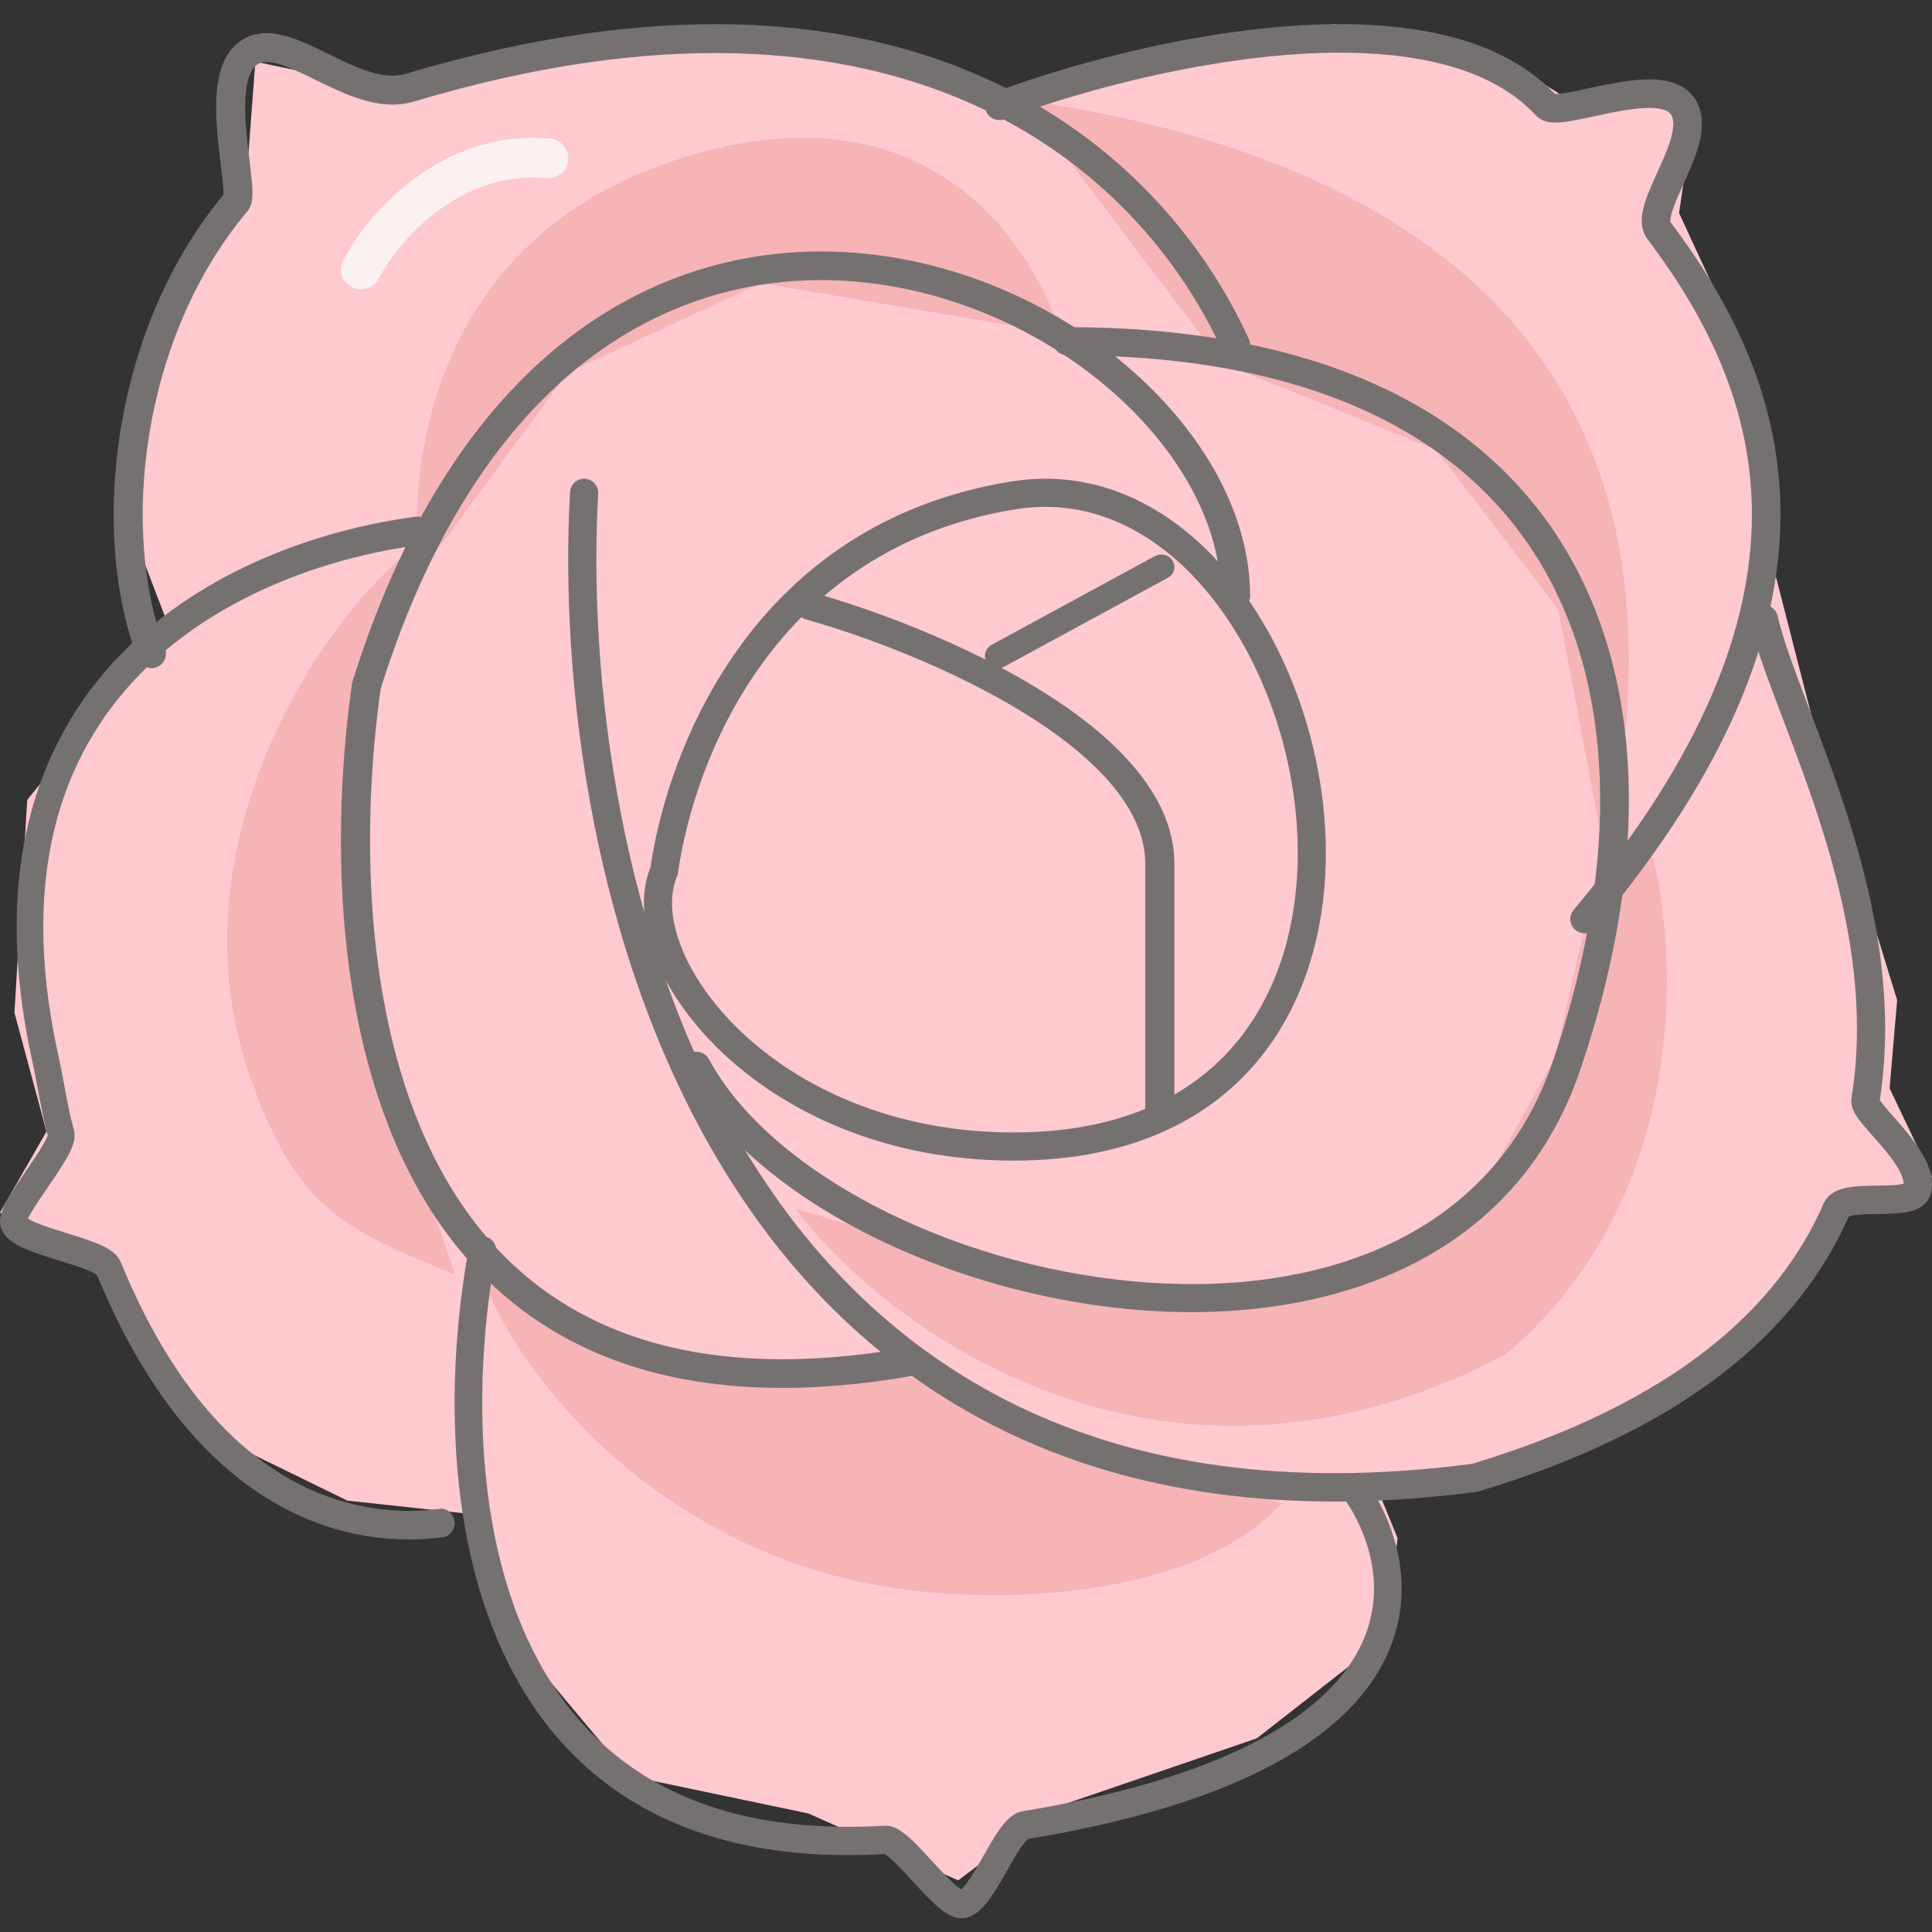 <svg width="40" height="40" viewBox="0 0 40 40" fill="none" xmlns="http://www.w3.org/2000/svg">
<rect x="0" y="0" width="40" height="40" fill="#333333" stroke="none"/>
<g clip-path="url(#clip0)">
<path d="M27.611 0.5L21.247 2.054L17.8 1.018H14.618L10.905 1.277L7.887 1.823L5.287 1.277L5.072 4.127L3.481 6.459L2.686 10.863L3.481 12.935L0.564 16.562L0.299 20.966L0.962 23.427L0 25.105L1.625 25.888L4.542 29.774L7.193 31.069L9.58 31.328L10.64 33.919L13.027 36.769L16.739 37.546L19.839 38.931L21.831 37.425L26.02 35.991L28.671 33.919L28.936 31.846L28.406 30.551H31.058L35.565 27.96L38.217 25.111L39.999 24.372L39.122 22.532L39.278 20.707L37.687 15.526L36.626 11.381L35.831 6.718L34.764 4.412L35.102 2.054H32.469L30.793 1.018L27.611 0.5Z" fill="#FFC9D0"/>
<path d="M5.173 22.264C3.564 17.655 6.488 13.053 8.398 11.481L7.441 14.562V21.006L8.844 24.685L9.413 26.382C7.085 25.439 6.127 24.999 5.173 22.264Z" fill="#F6B4B6"/>
<path d="M5.173 22.264C3.564 17.655 6.488 13.053 8.398 11.481L7.441 14.562V21.006L8.844 24.685L9.413 26.382C7.085 25.439 6.127 24.999 5.173 22.264Z" fill="#F6B4B6"/>
<path d="M5.173 22.264C3.564 17.655 6.488 13.053 8.398 11.481L7.441 14.562V21.006L8.844 24.685L9.413 26.382C7.085 25.439 6.127 24.999 5.173 22.264Z" fill="#F6B4B6"/>
<path d="M18.421 32.864C13.628 32.113 10.548 28.426 9.828 26.008L11.562 27.585L15.429 28.519L19.196 28.519L26.535 31.126C24.783 33.042 20.884 33.251 18.421 32.864Z" fill="#F6B4B6"/>
<path d="M14.185 3.251C7.937 5.157 8.652 11.48 8.652 11.48H8.986L11.752 7.716L15.759 5.86L21.96 6.914C21.96 6.914 20.433 1.344 14.185 3.251Z" fill="#F6B4B6"/>
<path d="M33.229 17.755C35.851 6.151 27.524 2.986 21.176 2.069L25.316 7.527L29.733 9.315L32.263 12.618L33.229 17.755Z" fill="#F6B4B6"/>
<path d="M31.159 28.05C23.988 31.819 18.263 27.429 16.471 25.025L20.577 26.247L25.781 26.886L28.326 26.247L30.465 25.025L32.2 21.884L33.068 18.046L34.224 17.755C34.706 19.655 35.046 24.793 31.159 28.05Z" fill="#F6B4B6"/>
<path fill-rule="evenodd" clip-rule="evenodd" d="M16.483 12.469C16.53 12.318 16.698 12.232 16.858 12.277C18.083 12.621 19.921 13.303 21.46 14.24C22.23 14.708 22.937 15.248 23.454 15.85C23.972 16.453 24.314 17.136 24.314 17.882V22.96C24.314 23.117 24.179 23.245 24.012 23.245C23.846 23.245 23.711 23.117 23.711 22.96V17.882C23.711 17.308 23.449 16.749 22.987 16.21C22.524 15.671 21.873 15.17 21.134 14.72C19.656 13.82 17.874 13.157 16.686 12.824C16.527 12.779 16.436 12.62 16.483 12.469Z" fill="#767171"/>
<path fill-rule="evenodd" clip-rule="evenodd" d="M24.278 11.611C24.353 11.734 24.308 11.892 24.177 11.963L20.798 13.8C20.668 13.87 20.503 13.827 20.428 13.704C20.354 13.58 20.399 13.422 20.529 13.351L23.908 11.515C24.038 11.444 24.204 11.487 24.278 11.611Z" fill="#767171"/>
<path fill-rule="evenodd" clip-rule="evenodd" d="M20.334 1.591C23.181 2.852 24.939 5.01 25.856 7.019C25.924 7.169 25.858 7.346 25.707 7.415C25.556 7.483 25.378 7.417 25.309 7.266C24.444 5.369 22.783 3.33 20.09 2.137C17.399 0.946 13.645 0.584 8.567 2.103C8.196 2.214 7.823 2.163 7.485 2.06C7.156 1.959 6.83 1.799 6.541 1.658L6.526 1.65C6.221 1.5 5.965 1.377 5.742 1.318C5.523 1.26 5.4 1.282 5.314 1.345C5.221 1.413 5.14 1.56 5.101 1.829C5.062 2.091 5.072 2.408 5.101 2.737C5.119 2.943 5.142 3.134 5.165 3.315C5.179 3.43 5.193 3.542 5.204 3.65C5.218 3.78 5.228 3.906 5.227 4.011C5.226 4.064 5.222 4.121 5.211 4.176C5.201 4.226 5.179 4.307 5.119 4.378C4.014 5.692 3.354 7.354 3.089 8.997C2.824 10.642 2.959 12.242 3.416 13.426C3.475 13.581 3.398 13.754 3.243 13.813C3.088 13.873 2.915 13.796 2.855 13.641C2.352 12.338 2.218 10.627 2.496 8.902C2.772 7.19 3.458 5.439 4.625 4.034C4.626 4.026 4.626 4.016 4.626 4.003C4.627 3.936 4.62 3.839 4.607 3.713C4.598 3.626 4.585 3.523 4.571 3.41C4.548 3.219 4.521 3 4.502 2.79C4.472 2.448 4.458 2.075 4.506 1.743C4.554 1.42 4.67 1.072 4.96 0.862C5.257 0.646 5.597 0.661 5.895 0.739C6.184 0.815 6.493 0.967 6.778 1.107L6.791 1.113C7.093 1.261 7.38 1.402 7.661 1.488C7.94 1.573 8.181 1.593 8.394 1.53C13.578 -0.02 17.484 0.328 20.334 1.591ZM4.622 4.059C4.622 4.062 4.622 4.062 4.622 4.059C4.622 4.059 4.622 4.059 4.622 4.059Z" fill="#767171"/>
<path fill-rule="evenodd" clip-rule="evenodd" d="M8.92 10.957C8.938 11.12 8.83 11.267 8.679 11.286C6.994 11.502 4.689 12.214 3.028 13.828C1.389 15.422 0.344 17.927 1.204 21.832C1.247 22.026 1.287 22.238 1.326 22.446C1.338 22.513 1.35 22.579 1.363 22.644C1.415 22.916 1.467 23.171 1.527 23.381C1.568 23.522 1.525 23.659 1.499 23.73C1.467 23.818 1.419 23.911 1.368 24C1.265 24.178 1.124 24.385 0.992 24.577L0.991 24.578C0.855 24.777 0.729 24.962 0.641 25.114C0.614 25.16 0.594 25.199 0.579 25.23C0.614 25.252 0.663 25.278 0.726 25.305C0.89 25.377 1.105 25.445 1.337 25.517C1.353 25.522 1.369 25.527 1.385 25.532C1.596 25.598 1.818 25.667 1.999 25.74C2.096 25.779 2.192 25.825 2.273 25.878C2.346 25.925 2.449 26.005 2.502 26.134C3.518 28.616 4.789 29.935 5.982 30.613C7.178 31.293 8.322 31.344 9.102 31.239C9.253 31.218 9.391 31.334 9.409 31.496C9.428 31.658 9.321 31.806 9.171 31.826C8.306 31.942 7.043 31.886 5.725 31.137C4.409 30.389 3.064 28.965 2.009 26.398C2.004 26.395 1.997 26.39 1.988 26.384C1.949 26.358 1.888 26.328 1.804 26.293C1.645 26.229 1.444 26.166 1.225 26.099C1.212 26.094 1.198 26.09 1.184 26.086C0.958 26.015 0.714 25.939 0.519 25.853C0.421 25.811 0.324 25.761 0.242 25.702C0.167 25.647 0.067 25.558 0.021 25.422C-0.027 25.276 0.019 25.134 0.044 25.066C0.075 24.98 0.123 24.888 0.173 24.801C0.273 24.63 0.41 24.429 0.539 24.241L0.548 24.227C0.684 24.029 0.811 23.842 0.899 23.689C0.944 23.611 0.972 23.553 0.987 23.513C0.987 23.512 0.988 23.51 0.988 23.509C0.925 23.279 0.872 23.018 0.823 22.762C0.81 22.693 0.797 22.624 0.784 22.555C0.746 22.35 0.709 22.152 0.668 21.968C-0.235 17.868 0.86 15.138 2.659 13.389C4.437 11.661 6.869 10.922 8.614 10.698C8.765 10.679 8.902 10.795 8.92 10.957ZM0.995 23.484C0.995 23.484 0.995 23.486 0.995 23.489C0.995 23.486 0.995 23.485 0.995 23.484ZM0.548 25.309C0.548 25.309 0.548 25.308 0.549 25.303C0.549 25.307 0.548 25.309 0.548 25.309Z" fill="#767171"/>
<path fill-rule="evenodd" clip-rule="evenodd" d="M12.11 9.912C12.271 9.921 12.394 10.06 12.385 10.222C12.171 14.019 12.83 19.573 15.48 23.905C16.802 26.066 18.616 27.918 21.061 29.104C23.501 30.287 26.59 30.817 30.482 30.306C34.721 29.021 36.825 27.05 37.758 24.914C37.816 24.782 37.921 24.706 38.012 24.662C38.103 24.618 38.203 24.595 38.294 24.58C38.468 24.553 38.676 24.55 38.857 24.547L38.876 24.547C39.075 24.544 39.24 24.54 39.361 24.519C39.383 24.515 39.401 24.511 39.414 24.508C39.413 24.448 39.391 24.365 39.332 24.25C39.252 24.096 39.126 23.929 38.982 23.758C38.913 23.676 38.842 23.596 38.773 23.518L38.768 23.513C38.699 23.434 38.629 23.356 38.57 23.283C38.511 23.212 38.453 23.137 38.41 23.064C38.377 23.007 38.309 22.883 38.333 22.738C38.651 20.781 38.253 18.831 37.707 17.108C37.455 16.31 37.172 15.567 36.917 14.895C36.897 14.843 36.877 14.79 36.858 14.739C36.59 14.034 36.353 13.399 36.235 12.885C36.199 12.727 36.297 12.569 36.454 12.533C36.611 12.496 36.768 12.595 36.804 12.753C36.911 13.219 37.132 13.814 37.403 14.529C37.423 14.581 37.443 14.634 37.463 14.687C37.718 15.357 38.006 16.115 38.264 16.93C38.815 18.672 39.241 20.703 38.919 22.774C38.938 22.805 38.97 22.849 39.019 22.908C39.071 22.971 39.133 23.042 39.204 23.122C39.274 23.201 39.351 23.288 39.427 23.378C39.578 23.557 39.738 23.764 39.849 23.978C39.958 24.186 40.044 24.449 39.973 24.717C39.934 24.864 39.833 24.955 39.739 25.007C39.649 25.057 39.549 25.083 39.461 25.098C39.288 25.128 39.076 25.131 38.893 25.134L38.885 25.134C38.686 25.137 38.515 25.14 38.384 25.161C38.331 25.169 38.297 25.178 38.277 25.186C37.246 27.515 34.969 29.565 30.627 30.875C30.612 30.88 30.597 30.883 30.581 30.885C26.585 31.414 23.371 30.876 20.808 29.633C18.245 28.39 16.352 26.452 14.983 24.213C12.249 19.744 11.584 14.058 11.802 10.188C11.811 10.027 11.949 9.903 12.11 9.912ZM38.903 22.744C38.903 22.744 38.904 22.746 38.905 22.75C38.903 22.746 38.902 22.744 38.903 22.744Z" fill="#767171"/>
<path fill-rule="evenodd" clip-rule="evenodd" d="M21.801 7.065C21.801 6.904 21.935 6.774 22.099 6.774C27.47 6.774 30.836 8.614 32.494 11.514C34.141 14.394 34.054 18.237 32.715 22.157C31.327 26.222 27.304 27.468 23.396 27.107C21.436 26.925 19.477 26.34 17.835 25.486C16.198 24.633 14.851 23.499 14.152 22.201C14.075 22.059 14.131 21.883 14.276 21.808C14.422 21.733 14.602 21.788 14.678 21.93C15.303 23.089 16.54 24.152 18.116 24.973C19.687 25.791 21.57 26.354 23.452 26.528C27.228 26.878 30.889 25.668 32.15 21.973C33.462 18.134 33.507 14.478 31.974 11.797C30.453 9.136 27.327 7.356 22.099 7.356C21.935 7.356 21.801 7.225 21.801 7.065Z" fill="#767171"/>
<path fill-rule="evenodd" clip-rule="evenodd" d="M24.877 12.118C23.854 10.956 22.525 10.304 21.033 10.543C16.051 11.343 14.374 15.705 14.036 18.075C14.033 18.1 14.026 18.125 14.016 18.148C13.862 18.509 13.875 19.009 14.097 19.586C14.317 20.159 14.734 20.78 15.338 21.355C16.545 22.503 18.476 23.446 20.987 23.446C23.365 23.446 24.903 22.573 25.805 21.315C26.717 20.046 27.011 18.343 26.807 16.643C26.603 14.943 25.904 13.283 24.877 12.118ZM26.277 21.655C25.249 23.088 23.522 24.029 20.987 24.029C18.327 24.029 16.253 23.028 14.938 21.778C14.283 21.153 13.811 20.462 13.555 19.795C13.306 19.148 13.25 18.496 13.467 17.956C13.831 15.477 15.609 10.824 20.941 9.968C22.68 9.689 24.195 10.463 25.313 11.732C26.427 12.997 27.167 14.772 27.384 16.573C27.6 18.373 27.297 20.235 26.277 21.655Z" fill="#767171"/>
<path fill-rule="evenodd" clip-rule="evenodd" d="M23.61 7.828C24.983 9.098 25.882 10.713 25.882 12.339C25.882 12.503 25.747 12.636 25.58 12.636C25.413 12.636 25.278 12.503 25.278 12.339C25.278 10.927 24.492 9.458 23.197 8.26C21.905 7.065 20.135 6.168 18.232 5.89C16.333 5.612 14.305 5.952 12.477 7.224C10.65 8.496 8.997 10.718 7.883 14.253C7.487 17.047 7.499 20.959 8.967 23.916C9.699 25.391 10.787 26.619 12.364 27.364C13.941 28.109 16.039 28.385 18.814 27.897C18.978 27.868 19.134 27.975 19.164 28.137C19.193 28.298 19.084 28.452 18.92 28.481C16.055 28.985 13.822 28.712 12.102 27.899C10.38 27.085 9.203 25.746 8.424 24.177C6.875 21.054 6.883 16.987 7.289 14.147C7.291 14.131 7.295 14.116 7.3 14.101C8.442 10.463 10.162 8.109 12.128 6.74C14.097 5.369 16.285 5.005 18.32 5.303C20.351 5.599 22.233 6.554 23.61 7.828Z" fill="#767171"/>
<path fill-rule="evenodd" clip-rule="evenodd" d="M10.043 25.603C10.198 25.633 10.3 25.787 10.27 25.946C9.867 28.096 9.763 31.21 10.819 33.705C11.344 34.945 12.153 36.026 13.351 36.768C14.55 37.51 16.161 37.927 18.315 37.799C18.447 37.791 18.561 37.851 18.63 37.895C18.709 37.945 18.788 38.011 18.862 38.08C19 38.207 19.152 38.373 19.295 38.53C19.306 38.542 19.317 38.553 19.327 38.565C19.486 38.738 19.633 38.895 19.759 39.008C19.819 39.06 19.865 39.095 19.899 39.116C19.9 39.115 19.901 39.114 19.902 39.113C19.934 39.086 19.974 39.041 20.023 38.975C20.122 38.841 20.226 38.661 20.34 38.461C20.347 38.448 20.354 38.436 20.361 38.423C20.464 38.242 20.575 38.047 20.684 37.891C20.743 37.807 20.808 37.724 20.881 37.657C20.949 37.593 21.049 37.52 21.177 37.499C25.43 36.795 27.332 35.516 28.057 34.29C28.768 33.086 28.395 31.834 27.824 31.016C27.732 30.884 27.762 30.701 27.891 30.607C28.019 30.513 28.198 30.543 28.29 30.675C28.936 31.603 29.419 33.116 28.546 34.593C27.687 36.047 25.569 37.364 21.285 38.074C21.281 38.077 21.274 38.083 21.265 38.091C21.235 38.119 21.196 38.165 21.148 38.234C21.056 38.365 20.958 38.537 20.85 38.728L20.834 38.755C20.724 38.949 20.603 39.161 20.479 39.329C20.417 39.413 20.347 39.496 20.269 39.563C20.194 39.627 20.089 39.695 19.96 39.712C19.825 39.729 19.706 39.676 19.629 39.632C19.545 39.584 19.462 39.519 19.386 39.451C19.232 39.315 19.065 39.134 18.911 38.966C18.902 38.957 18.893 38.947 18.884 38.938C18.735 38.775 18.598 38.625 18.478 38.514C18.415 38.456 18.366 38.416 18.33 38.394C18.325 38.39 18.32 38.388 18.316 38.386C16.088 38.514 14.367 38.082 13.055 37.27C11.737 36.454 10.857 35.268 10.294 33.938C9.173 31.29 9.295 28.041 9.709 25.835C9.738 25.676 9.888 25.572 10.043 25.603ZM18.303 38.379C18.303 38.379 18.303 38.379 18.304 38.38C18.303 38.379 18.303 38.379 18.303 38.379ZM19.932 39.132C19.932 39.132 19.931 39.132 19.93 39.131C19.931 39.132 19.932 39.132 19.932 39.132Z" fill="#767171"/>
<path fill-rule="evenodd" clip-rule="evenodd" d="M26.562 1.143C24.405 1.324 22.179 1.948 20.793 2.467C20.64 2.524 20.469 2.447 20.412 2.294C20.354 2.141 20.432 1.971 20.585 1.913C22.008 1.38 24.288 0.741 26.513 0.554C27.625 0.46 28.736 0.479 29.726 0.687C30.692 0.891 31.562 1.281 32.194 1.945C32.194 1.945 32.195 1.945 32.196 1.945C32.249 1.946 32.331 1.938 32.445 1.919C32.578 1.896 32.72 1.865 32.877 1.831C33 1.804 33.133 1.775 33.279 1.747C33.588 1.686 33.93 1.633 34.233 1.645C34.527 1.657 34.869 1.733 35.072 2.019C35.263 2.288 35.258 2.606 35.201 2.878C35.144 3.151 35.023 3.436 34.91 3.686C34.888 3.735 34.866 3.783 34.845 3.83C34.754 4.032 34.674 4.207 34.625 4.361C34.595 4.453 34.583 4.519 34.582 4.563C34.582 4.582 34.583 4.593 34.584 4.597C35.846 6.269 36.872 8.26 36.863 10.683C36.854 13.109 35.808 15.915 33.035 19.218C32.929 19.343 32.743 19.359 32.617 19.254C32.492 19.149 32.476 18.963 32.581 18.838C35.297 15.604 36.263 12.927 36.271 10.681C36.279 8.435 35.33 6.567 34.108 4.948C34.013 4.821 33.987 4.676 33.99 4.549C33.993 4.424 34.024 4.297 34.061 4.18C34.122 3.99 34.22 3.775 34.312 3.572C34.332 3.529 34.351 3.486 34.37 3.444C34.483 3.192 34.579 2.96 34.621 2.757C34.664 2.552 34.641 2.434 34.589 2.361C34.549 2.305 34.449 2.245 34.21 2.236C33.98 2.227 33.696 2.268 33.393 2.327C33.276 2.35 33.151 2.377 33.026 2.404C32.853 2.441 32.683 2.478 32.545 2.501C32.422 2.522 32.296 2.539 32.185 2.537C32.096 2.535 31.921 2.522 31.799 2.39C31.275 1.819 30.517 1.459 29.603 1.266C28.69 1.073 27.641 1.052 26.562 1.143ZM34.585 4.6C34.585 4.6 34.585 4.6 34.585 4.599C34.585 4.599 34.585 4.6 34.585 4.6ZM32.16 1.942C32.16 1.942 32.162 1.942 32.166 1.944C32.162 1.943 32.16 1.942 32.16 1.942Z" fill="#767171"/>
<path fill-rule="evenodd" clip-rule="evenodd" d="M9.06 4.371C8.456 4.823 8.038 5.394 7.844 5.767C7.738 5.969 7.488 6.048 7.284 5.945C7.08 5.841 7 5.593 7.105 5.391C7.35 4.92 7.846 4.249 8.558 3.716C9.276 3.178 10.235 2.765 11.386 2.869C11.615 2.89 11.784 3.09 11.763 3.316C11.742 3.542 11.54 3.708 11.311 3.688C10.416 3.607 9.658 3.923 9.06 4.371Z" fill="#FBF1F1"/>
</g>
<defs>
<clipPath id="clip0">
<rect width="40" height="40" fill="white"/>
</clipPath>
</defs>
</svg>
